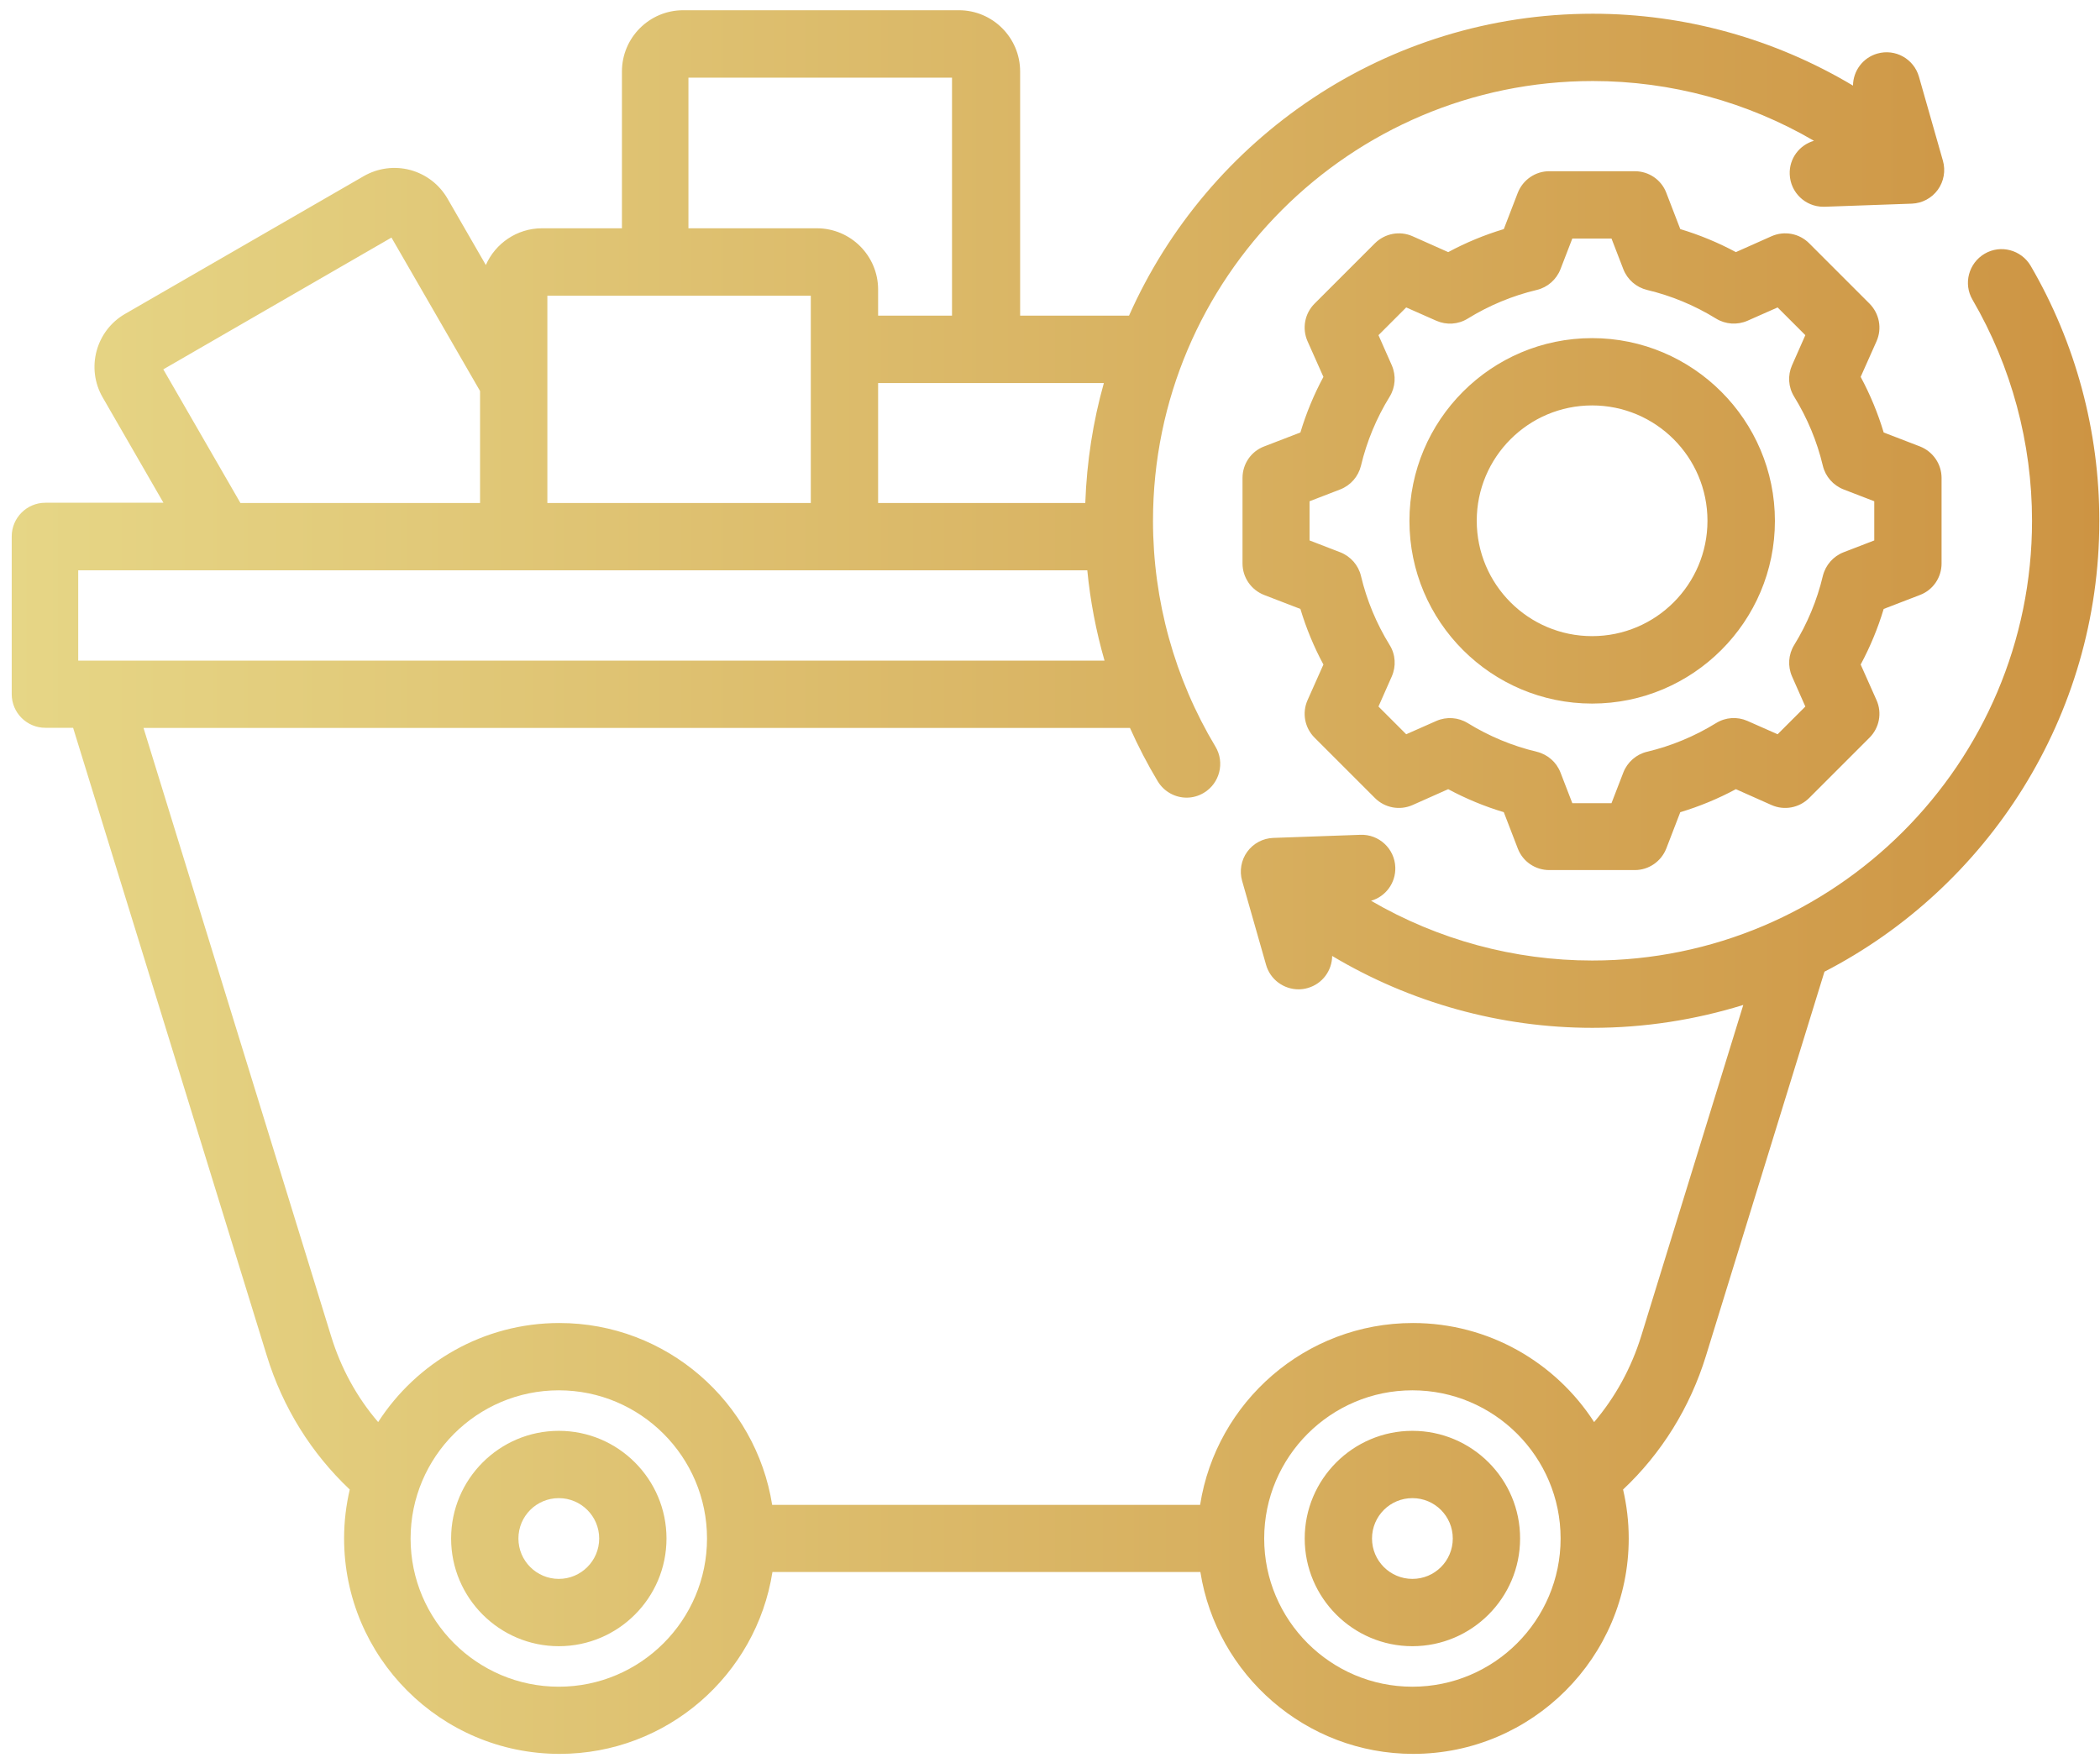 <svg width="156" height="131" viewBox="0 0 156 131" fill="none" xmlns="http://www.w3.org/2000/svg">
<path d="M41.511 106.3C37.101 106.3 33.511 109.89 33.511 114.3C33.511 118.71 37.101 122.3 41.511 122.3C45.921 122.3 49.511 118.71 49.511 114.3C49.511 109.89 45.921 106.3 41.511 106.3ZM41.511 117.3C39.861 117.3 38.511 115.96 38.511 114.3C38.511 112.64 39.851 111.3 41.511 111.3C43.161 111.3 44.511 112.64 44.511 114.3C44.511 115.96 43.161 117.3 41.511 117.3ZM104.921 106.3C100.511 106.3 96.921 109.89 96.921 114.3C96.921 118.71 100.511 122.3 104.921 122.3C109.331 122.3 112.921 118.71 112.921 114.3C112.931 109.89 109.341 106.3 104.921 106.3ZM104.921 117.3C103.271 117.3 101.921 115.96 101.921 114.3C101.921 112.64 103.261 111.3 104.921 111.3C106.581 111.3 107.921 112.64 107.921 114.3C107.921 115.96 106.581 117.3 104.921 117.3ZM142.631 44.2C143.601 43.83 144.231 42.9 144.231 41.86V35.51C144.231 34.47 143.591 33.55 142.631 33.17L139.931 32.13C139.501 30.7 138.931 29.32 138.221 28L139.401 25.35C139.821 24.4 139.611 23.3 138.881 22.56L134.391 18.07C133.661 17.34 132.551 17.13 131.601 17.55L128.951 18.73C127.631 18.02 126.251 17.45 124.821 17.02L123.781 14.32C123.411 13.35 122.481 12.72 121.441 12.72H115.091C114.051 12.72 113.131 13.36 112.751 14.32L111.711 17.02C110.281 17.45 108.901 18.02 107.581 18.73L104.931 17.55C103.981 17.13 102.881 17.34 102.141 18.07L97.651 22.56C96.921 23.29 96.711 24.4 97.131 25.35L98.311 28C97.601 29.32 97.031 30.7 96.601 32.13L93.901 33.17C92.931 33.54 92.301 34.47 92.301 35.51V41.86C92.301 42.9 92.941 43.82 93.901 44.2L96.601 45.24C97.031 46.67 97.601 48.05 98.311 49.37L97.131 52.02C96.711 52.97 96.921 54.07 97.651 54.8L102.141 59.29C102.871 60.02 103.981 60.23 104.931 59.81L107.581 58.63C108.901 59.34 110.281 59.91 111.711 60.34L112.751 63.04C113.121 64.01 114.051 64.64 115.091 64.64H121.441C122.481 64.64 123.401 64 123.781 63.04L124.821 60.34C126.251 59.91 127.631 59.34 128.951 58.63L131.601 59.81C132.551 60.23 133.651 60.02 134.391 59.29L138.881 54.8C139.611 54.07 139.821 52.96 139.401 52.02L138.221 49.37C138.931 48.05 139.501 46.67 139.931 45.24L142.631 44.2ZM139.231 40.15L136.951 41.03C136.181 41.33 135.611 41.98 135.411 42.79C134.981 44.6 134.261 46.33 133.281 47.92C132.851 48.62 132.791 49.49 133.121 50.25L134.111 52.49L132.051 54.55L129.811 53.56C129.061 53.23 128.191 53.28 127.481 53.72C125.891 54.7 124.161 55.42 122.351 55.85C121.551 56.04 120.891 56.62 120.591 57.39L119.711 59.67H116.801L115.921 57.39C115.621 56.62 114.971 56.05 114.161 55.85C112.351 55.42 110.621 54.7 109.031 53.72C108.331 53.29 107.461 53.23 106.701 53.56L104.461 54.55L102.401 52.49L103.391 50.25C103.721 49.5 103.671 48.62 103.231 47.92C102.251 46.33 101.531 44.6 101.101 42.79C100.911 41.99 100.331 41.33 99.561 41.03L97.281 40.15V37.24L99.561 36.36C100.331 36.06 100.901 35.41 101.101 34.6C101.531 32.79 102.251 31.06 103.231 29.47C103.661 28.77 103.721 27.9 103.391 27.14L102.401 24.9L104.461 22.84L106.701 23.83C107.451 24.16 108.321 24.11 109.031 23.67C110.621 22.69 112.351 21.97 114.161 21.54C114.961 21.35 115.621 20.77 115.921 20L116.801 17.72H119.711L120.591 20C120.891 20.77 121.541 21.34 122.351 21.54C124.161 21.97 125.891 22.69 127.481 23.67C128.181 24.1 129.051 24.16 129.811 23.83L132.051 22.84L134.111 24.9L133.121 27.14C132.791 27.89 132.841 28.76 133.281 29.47C134.261 31.06 134.981 32.79 135.411 34.6C135.601 35.4 136.181 36.06 136.951 36.36L139.231 37.24V40.15ZM118.271 25.12C110.781 25.12 104.701 31.21 104.701 38.7C104.701 46.19 110.791 52.27 118.271 52.27C125.761 52.27 131.851 46.18 131.851 38.7C131.851 31.22 125.761 25.12 118.271 25.12ZM118.271 47.26C113.541 47.26 109.701 43.42 109.701 38.69C109.701 33.96 113.541 30.12 118.271 30.12C123.001 30.12 126.841 33.96 126.841 38.69C126.841 43.42 123.001 47.26 118.271 47.26ZM155.951 38.69C155.951 32.03 154.191 25.48 150.851 19.75C150.151 18.56 148.621 18.15 147.431 18.85C146.241 19.55 145.831 21.08 146.531 22.27C149.421 27.23 150.951 32.91 150.951 38.69C150.951 56.71 136.291 71.36 118.281 71.36C112.481 71.36 106.811 69.81 101.851 66.92C102.931 66.61 103.691 65.6 103.651 64.43C103.601 63.05 102.441 61.97 101.061 62.02L94.581 62.25C93.811 62.28 93.101 62.66 92.651 63.28C92.201 63.9 92.061 64.7 92.271 65.44L94.051 71.68C94.361 72.78 95.371 73.5 96.461 73.5C96.691 73.5 96.921 73.47 97.151 73.4C98.241 73.09 98.951 72.1 98.961 71.02C104.771 74.49 111.461 76.36 118.291 76.36C122.191 76.36 125.951 75.76 129.501 74.66L121.921 99.25C121.181 101.64 119.991 103.8 118.421 105.65C115.571 101.23 110.601 98.29 104.961 98.29C96.981 98.29 90.351 104.15 89.151 111.8H57.361C56.151 104.16 49.521 98.29 41.551 98.29C35.911 98.29 30.941 101.23 28.091 105.65C26.511 103.81 25.321 101.64 24.591 99.25L10.661 54.08H83.941C84.551 55.44 85.231 56.76 86.001 58.04C86.471 58.82 87.301 59.26 88.151 59.26C88.591 59.26 89.031 59.14 89.431 58.9C90.611 58.19 91.001 56.65 90.291 55.47C87.261 50.42 85.651 44.61 85.651 38.69C85.651 20.67 100.311 6.02 118.321 6.02C124.131 6.02 129.801 7.57 134.751 10.46C133.671 10.77 132.901 11.78 132.951 12.95C133.001 14.3 134.111 15.36 135.451 15.36C135.481 15.36 135.511 15.36 135.541 15.36L142.021 15.13C142.791 15.1 143.501 14.72 143.951 14.1C144.401 13.48 144.541 12.68 144.331 11.94L142.551 5.7C142.171 4.37 140.791 3.6 139.461 3.98C138.371 4.29 137.661 5.28 137.651 6.36C131.841 2.89 125.171 1.02 118.321 1.02C102.971 1.02 89.731 10.25 83.871 23.45H75.781V5.31C75.781 2.8 73.741 0.76 71.231 0.76H50.751C48.241 0.76 46.201 2.8 46.201 5.31V16.96H40.261C38.401 16.96 36.791 18.09 36.091 19.69L33.241 14.75C32.631 13.7 31.651 12.95 30.481 12.63C29.311 12.32 28.081 12.48 27.031 13.08L9.291 23.32C7.121 24.57 6.371 27.36 7.631 29.53L12.141 37.35H3.371C1.991 37.35 0.871 38.47 0.871 39.85V51.57C0.871 52.95 1.991 54.07 3.371 54.07H5.431L19.821 100.72C21.001 104.56 23.121 107.96 25.981 110.66C25.711 111.83 25.561 113.04 25.561 114.29C25.561 123.12 32.741 130.3 41.571 130.3C49.551 130.3 56.181 124.44 57.381 116.79H89.171C90.381 124.43 97.011 130.3 104.981 130.3C113.811 130.3 120.991 123.12 120.991 114.29C120.991 113.04 120.841 111.82 120.571 110.66C123.431 107.97 125.551 104.56 126.731 100.72L135.531 72.19C147.621 65.95 155.951 53.27 155.951 38.69ZM80.621 37.37H65.231V28.46H82.001C81.201 31.3 80.731 34.29 80.621 37.37ZM51.151 5.77H70.721V23.45H65.231V21.51C65.231 19 63.191 16.96 60.681 16.96H51.141V5.77H51.151ZM60.231 21.97V37.37H40.661V21.97H60.231ZM12.131 27.44L29.081 17.65L35.661 29.05V37.37H17.861L12.131 27.44ZM5.811 42.37H80.771C80.991 44.65 81.421 46.89 82.051 49.08H5.811V42.37ZM41.511 125.31C35.441 125.31 30.501 120.37 30.501 114.3C30.501 108.23 35.441 103.29 41.511 103.29C47.581 103.29 52.521 108.23 52.521 114.3C52.521 120.37 47.581 125.31 41.511 125.31ZM104.921 125.31C98.851 125.31 93.911 120.37 93.911 114.3C93.911 108.23 98.851 103.29 104.921 103.29C110.991 103.29 115.931 108.23 115.931 114.3C115.931 120.37 110.991 125.31 104.921 125.31Z" fill="url(#paint0_linear_636_7181)"/>
<defs>
<linearGradient id="paint0_linear_636_7181" x1="0.81" y1="65.541" x2="155.95" y2="65.541" gradientUnits="userSpaceOnUse">
<stop stop-color="#E6D686"/>
<stop offset="1" stop-color="#CD9443"/>
</linearGradient>
</defs>
</svg>
